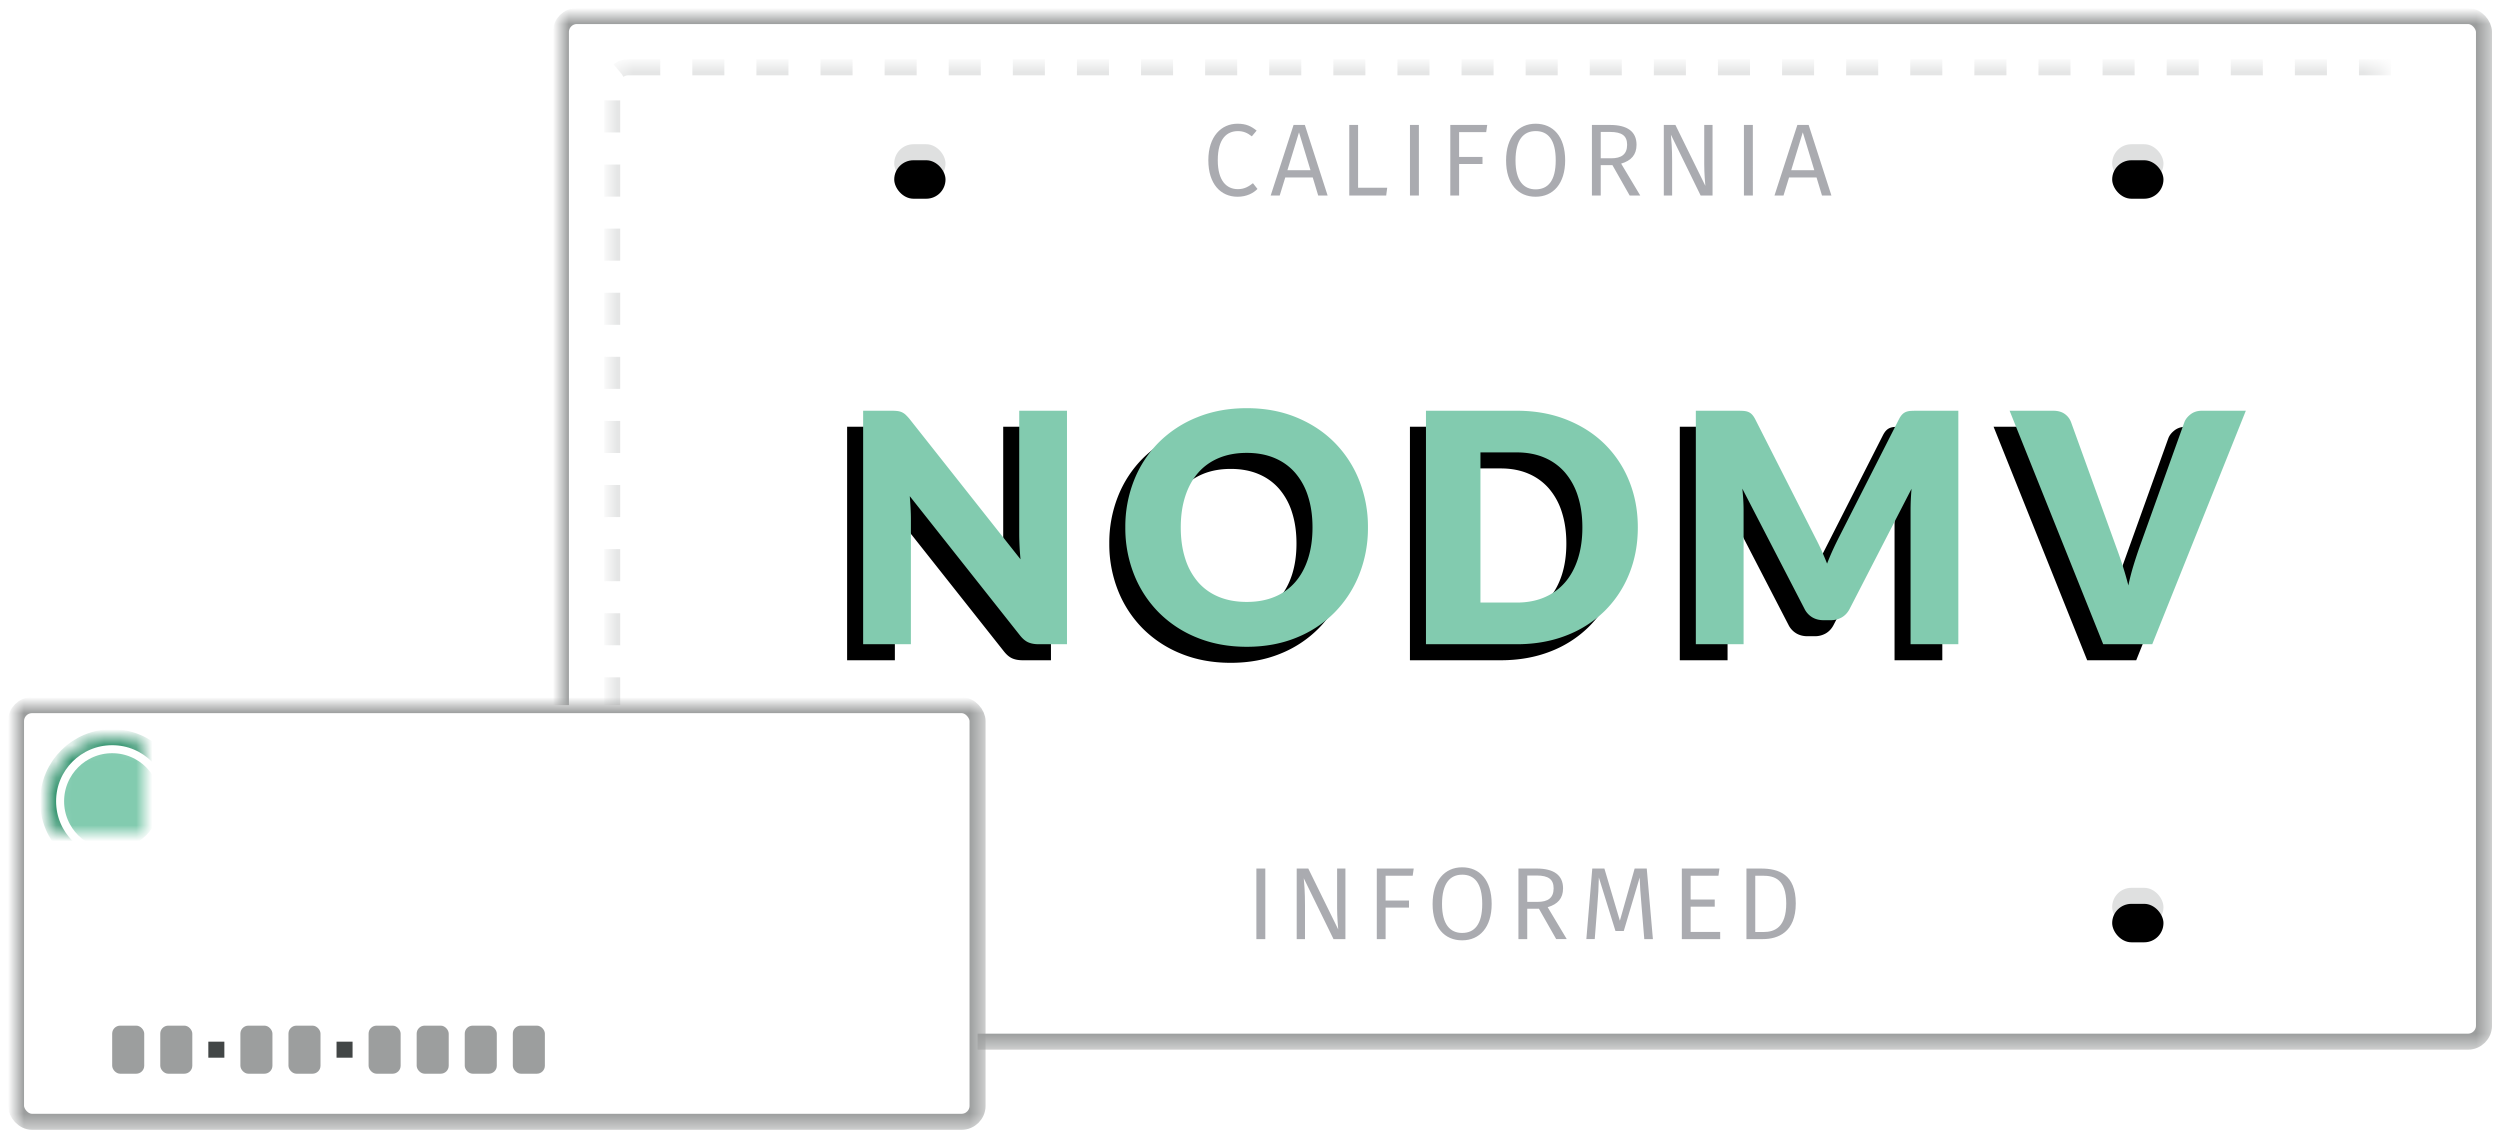 <svg width="156" height="71" viewBox="0 0 156 71" xmlns="http://www.w3.org/2000/svg" xmlns:xlink="http://www.w3.org/1999/xlink"><title>DMV and Check Icon</title><defs><rect id="a" width="120" height="64" rx="1"/><mask id="q" x="-.5" y="-.5" width="121" height="65"><path fill="#fff" d="M-.5-.5h121v65H-.5z"/><use xlink:href="#a"/></mask><rect id="b" x="3.2" y="3.2" width="113.6" height="57.6" rx="1"/><mask id="r" x="0" y="0" width="113.6" height="57.6" fill="#fff"><use xlink:href="#b"/></mask><rect id="s" x="20.8" y="8" width="3.2" height="2.4" rx="1.2"/><filter x="-50%" y="-50%" width="200%" height="200%" filterUnits="objectBoundingBox" id="t"><feOffset dy="1" in="SourceAlpha" result="shadowOffsetInner1"/><feComposite in="shadowOffsetInner1" in2="SourceAlpha" operator="arithmetic" k2="-1" k3="1" result="shadowInnerInner1"/><feColorMatrix values="0 0 0 0 0 0 0 0 0 0 0 0 0 0 0 0 0 0 0.15 0" in="shadowInnerInner1"/></filter><rect id="u" x="96.8" y="8" width="3.2" height="2.4" rx="1.2"/><filter x="-50%" y="-50%" width="200%" height="200%" filterUnits="objectBoundingBox" id="v"><feOffset dy="1" in="SourceAlpha" result="shadowOffsetInner1"/><feComposite in="shadowOffsetInner1" in2="SourceAlpha" operator="arithmetic" k2="-1" k3="1" result="shadowInnerInner1"/><feColorMatrix values="0 0 0 0 0 0 0 0 0 0 0 0 0 0 0 0 0 0 0.15 0" in="shadowInnerInner1"/></filter><rect id="w" x="20.8" y="54.4" width="3.2" height="2.4" rx="1.2"/><filter x="-50%" y="-50%" width="200%" height="200%" filterUnits="objectBoundingBox" id="x"><feOffset dy="1" in="SourceAlpha" result="shadowOffsetInner1"/><feComposite in="shadowOffsetInner1" in2="SourceAlpha" operator="arithmetic" k2="-1" k3="1" result="shadowInnerInner1"/><feColorMatrix values="0 0 0 0 0 0 0 0 0 0 0 0 0 0 0 0 0 0 0.15 0" in="shadowInnerInner1"/></filter><rect id="y" x="96.8" y="54.4" width="3.2" height="2.4" rx="1.2"/><filter x="-50%" y="-50%" width="200%" height="200%" filterUnits="objectBoundingBox" id="z"><feOffset dy="1" in="SourceAlpha" result="shadowOffsetInner1"/><feComposite in="shadowOffsetInner1" in2="SourceAlpha" operator="arithmetic" k2="-1" k3="1" result="shadowInnerInner1"/><feColorMatrix values="0 0 0 0 0 0 0 0 0 0 0 0 0 0 0 0 0 0 0.15 0" in="shadowInnerInner1"/></filter><path d="M20.64 24.63c.147 0 .27.007.37.02.1.013.19.038.27.075.08.037.157.088.23.155a2.7 2.7 0 0 1 .25.27l6.92 8.75a17.506 17.506 0 0 1-.08-1.56v-7.71h2.98V39.2h-1.76c-.26 0-.48-.04-.66-.12-.18-.08-.353-.227-.52-.44l-6.87-8.68c.02.253.037.502.05.745.013.243.02.472.02.685v7.81h-2.98V24.63h1.78zm29.72 7.28a7.83 7.83 0 0 1-.545 2.94 7.086 7.086 0 0 1-1.535 2.365 7.04 7.04 0 0 1-2.385 1.575c-.93.38-1.962.57-3.095.57-1.133 0-2.167-.19-3.1-.57a7.082 7.082 0 0 1-2.395-1.575 7.047 7.047 0 0 1-1.54-2.365 7.83 7.83 0 0 1-.545-2.94 7.83 7.83 0 0 1 .545-2.94 6.993 6.993 0 0 1 1.54-2.36 7.12 7.12 0 0 1 2.395-1.57c.933-.38 1.967-.57 3.1-.57s2.165.192 3.095.575c.93.383 1.725.908 2.385 1.575a7.031 7.031 0 0 1 1.535 2.36 7.81 7.81 0 0 1 .545 2.93zm-3.46 0c0-.72-.093-1.368-.28-1.945a4.12 4.12 0 0 0-.805-1.465c-.35-.4-.778-.707-1.285-.92-.507-.213-1.083-.32-1.73-.32-.653 0-1.235.107-1.745.32-.51.213-.94.52-1.29.92-.35.4-.618.888-.805 1.465-.187.577-.28 1.225-.28 1.945 0 .727.093 1.378.28 1.955a4.12 4.12 0 0 0 .805 1.465c.35.4.78.705 1.29.915.51.21 1.092.315 1.745.315.647 0 1.223-.105 1.73-.315a3.42 3.42 0 0 0 1.285-.915c.35-.4.618-.888.805-1.465.187-.577.28-1.228.28-1.955zm20.3 0c0 1.053-.182 2.025-.545 2.915a6.82 6.82 0 0 1-1.535 2.31 6.962 6.962 0 0 1-2.385 1.52c-.93.363-1.962.545-3.095.545h-5.66V24.63h5.66c1.133 0 2.165.183 3.095.55.93.367 1.725.873 2.385 1.52a6.767 6.767 0 0 1 1.535 2.305c.363.89.545 1.858.545 2.905zm-3.46 0c0-.72-.093-1.37-.28-1.95a4.166 4.166 0 0 0-.805-1.475 3.496 3.496 0 0 0-1.285-.93c-.507-.217-1.083-.325-1.73-.325h-2.26v9.37h2.26c.647 0 1.223-.108 1.73-.325a3.496 3.496 0 0 0 1.285-.93c.35-.403.618-.895.805-1.475.187-.58.28-1.233.28-1.96zm14.53.63c.133.253.262.517.385.79s.242.553.355.84c.113-.293.233-.578.36-.855.127-.277.257-.545.39-.805l3.74-7.36c.067-.127.135-.225.205-.295a.671.671 0 0 1 .235-.155.985.985 0 0 1 .295-.06c.11-.007.238-.01.385-.01h2.58V39.2h-2.98v-8.38c0-.407.02-.847.06-1.32l-3.86 7.49c-.12.233-.282.41-.485.53a1.34 1.34 0 0 1-.695.18h-.46c-.26 0-.492-.06-.695-.18a1.272 1.272 0 0 1-.485-.53l-3.88-7.5a12.482 12.482 0 0 1 .08 1.33v8.38h-2.98V24.63h2.58c.147 0 .275.003.385.01.11.007.208.027.295.06a.671.671 0 0 1 .235.155c.07.07.138.168.205.295l3.75 7.39zm12.13-7.91h2.72c.293 0 .533.067.72.2.187.133.32.31.4.53l2.82 7.8c.127.34.255.71.385 1.11.13.4.252.82.365 1.26.093-.44.202-.86.325-1.26s.245-.77.365-1.11l2.8-7.8c.067-.187.197-.355.39-.505.193-.15.43-.225.71-.225h2.74L99.3 39.2h-3.06L90.4 24.63z" id="B"/><filter x="-50%" y="-50%" width="200%" height="200%" filterUnits="objectBoundingBox" id="A"><feOffset dx="-1" dy="1" in="SourceAlpha" result="shadowOffsetOuter1"/><feColorMatrix values="0 0 0 0 0.875 0 0 0 0 0.878 0 0 0 0 0.878 0 0 0 1 0" in="shadowOffsetOuter1"/></filter><rect id="c" width="60" height="26" rx="1"/><mask id="C" x="-.5" y="-.5" width="61" height="27"><path fill="#fff" d="M-.5-.5h61v27h-61z"/><use xlink:href="#c"/></mask><rect id="d" x="36" y="5" width="3" height="5" rx="1"/><mask id="D" x="0" y="0" width="3" height="5" fill="#fff"><use xlink:href="#d"/></mask><rect id="e" x="42" y="5" width="3" height="5" rx="1"/><mask id="E" x="0" y="0" width="3" height="5" fill="#fff"><use xlink:href="#e"/></mask><rect id="f" x="48" y="5" width="3" height="5" rx="1"/><mask id="F" x="0" y="0" width="3" height="5" fill="#fff"><use xlink:href="#f"/></mask><rect id="g" x="38.5" y="5" width="3" height="5" rx="1"/><mask id="G" x="0" y="0" width="3" height="5" fill="#fff"><use xlink:href="#g"/></mask><rect id="h" x="44.5" y="5" width="3" height="5" rx="1"/><mask id="H" x="0" y="0" width="3" height="5" fill="#fff"><use xlink:href="#h"/></mask><rect id="i" x="50.5" y="5" width="3" height="5" rx="1"/><mask id="I" x="0" y="0" width="3" height="5" fill="#fff"><use xlink:href="#i"/></mask><circle id="j" cx="6" cy="6" r="4"/><mask id="J" x="0" y="0" width="8" height="8" fill="#fff"><use xlink:href="#j"/></mask><mask id="K" x="0" y="0" width="8" height="8" fill="#fff"><use xlink:href="#j"/></mask><rect id="k" x="11" y="3" width="6" height=".779" rx=".389"/><mask id="L" x="0" y="0" width="6" height="1" fill="#fff"><use xlink:href="#k"/></mask><rect id="l" x="11" y="5" width="9" height=".779" rx=".389"/><mask id="M" x="0" y="0" width="9" height="1" fill="#fff"><use xlink:href="#l"/></mask><rect id="m" x="11" y="7" width="12" height=".779" rx=".389"/><mask id="N" x="0" y="0" width="12" height="1" fill="#fff"><use xlink:href="#m"/></mask><rect id="n" x="6" y="12" width="47" height=".779" rx=".389"/><mask id="O" x="0" y="0" width="47" height="1" fill="#fff"><use xlink:href="#n"/></mask><rect id="o" x="6" y="18" width="26" height="1" rx=".5"/><mask id="P" x="0" y="0" width="26" height="1" fill="#fff"><use xlink:href="#o"/></mask><rect id="p" x="36" y="18" width="17" height="1" rx=".5"/><mask id="Q" x="0" y="0" width="17" height="1" fill="#fff"><use xlink:href="#p"/></mask></defs><g fill="none" fill-rule="evenodd"><g transform="translate(35 1)"><use fill="#FFF" xlink:href="#a"/><use stroke="#9C9E9E" mask="url(#q)" xlink:href="#a"/><use stroke="#DFE0E0" mask="url(#r)" stroke-dasharray="2" fill="#FFF" xlink:href="#b"/><use fill="#DFE0E0" xlink:href="#s"/><use fill="#000" filter="url(#t)" xlink:href="#s"/><use fill="#DFE0E0" xlink:href="#u"/><use fill="#000" filter="url(#v)" xlink:href="#u"/><use fill="#DFE0E0" xlink:href="#w"/><use fill="#000" filter="url(#x)" xlink:href="#w"/><use fill="#DFE0E0" xlink:href="#y"/><use fill="#000" filter="url(#z)" xlink:href="#y"/><path d="M42.218 6.72c-.999 0-1.818.78-1.818 2.278 0 1.479.768 2.279 1.824 2.279.582 0 .998-.237 1.242-.487l-.282-.358c-.25.192-.518.371-.94.371-.705 0-1.255-.518-1.255-1.805 0-1.35.57-1.817 1.26-1.817.32 0 .583.102.865.326l.3-.358c-.345-.275-.652-.429-1.196-.429zm4.697 3.354l.34 1.126h.588l-1.42-4.403h-.705L44.291 11.2h.563l.346-1.126h1.715zm-.14-.455h-1.44l.723-2.361.716 2.361zm2.969 1.095V6.797h-.55V11.2h2.304l.064-.486h-1.818zm3.795.486V6.797h-.557V11.2h.557zm4.199-3.955l.064-.448h-2.304V11.2h.55V9.235h1.46v-.441h-1.46v-1.55h1.69zm3.084-.525c-1.088 0-1.843.838-1.843 2.291 0 1.472.749 2.266 1.843 2.266 1.101 0 1.844-.82 1.844-2.272 0-1.485-.75-2.285-1.844-2.285zm0 .46c.775 0 1.255.538 1.255 1.825 0 1.286-.487 1.811-1.255 1.811-.742 0-1.254-.525-1.254-1.805 0-1.293.5-1.83 1.254-1.83zm4.794 2.126l1.075 1.894h.66L66.16 9.21c.627-.186.96-.55.96-1.178 0-.813-.563-1.235-1.651-1.235h-1.133V11.2h.55V9.306h.73zm-.083-.43h-.647V7.233h.576c.75 0 1.07.243 1.07.8 0 .608-.366.845-1 .845zm6.33 2.324V6.797h-.519V9.26c0 .544.058 1.216.07 1.337l-1.868-3.801h-.724V11.2h.519V9.075c0-.813-.045-1.318-.077-1.67L71.12 11.2h.742zm2.515 0V6.797h-.557V11.2h.557zm3.974-1.126l.34 1.126h.588l-1.42-4.403h-.705L75.728 11.2h.563l.346-1.126h1.715zm-.14-.455h-1.44l.722-2.361.717 2.361zM43.955 57.6v-4.403h-.557V57.6h.557zm4.999 0v-4.403h-.519v2.464c0 .544.058 1.216.07 1.337l-1.868-3.801h-.723V57.6h.518v-2.125c0-.813-.045-1.318-.077-1.67l1.856 3.795h.743zm4.198-3.955l.064-.448h-2.304V57.6h.55v-1.965h1.46v-.441h-1.46v-1.55h1.69zm3.085-.525c-1.088 0-1.843.838-1.843 2.291 0 1.472.748 2.266 1.843 2.266 1.1 0 1.843-.82 1.843-2.272 0-1.485-.749-2.285-1.843-2.285zm0 .46c.774 0 1.254.538 1.254 1.825 0 1.286-.486 1.811-1.254 1.811-.743 0-1.255-.525-1.255-1.805 0-1.293.5-1.83 1.255-1.83zm4.793 2.126l1.076 1.894h.659l-1.19-1.99c.627-.186.96-.55.96-1.178 0-.813-.564-1.235-1.652-1.235H59.75V57.6h.55v-1.894h.73zm-.083-.43h-.646v-1.644h.576c.749 0 1.069.243 1.069.8 0 .608-.365.845-.999.845zm7.194 2.324l-.384-4.403h-.755l-.922 3.257-.966-3.257h-.756l-.37 4.403h.524l.154-1.984c.057-.653.096-1.363.102-1.862l1.037 3.34h.518l.992-3.334c.007.371.058 1.126.122 1.824l.166 2.016h.538zm4.09-3.955l.063-.448h-2.348V57.6h2.393v-.448h-1.843v-1.574H72v-.448h-1.504v-1.485h1.734zm2.655-.448h-.908V57.6h1.024c.94 0 2.054-.422 2.054-2.227 0-1.824-1.069-2.176-2.17-2.176zm-.358.448h.474c.716 0 1.459.211 1.459 1.728 0 1.478-.71 1.785-1.415 1.785h-.518v-3.513z" fill="#AAABB0"/><use fill="#000" filter="url(#A)" xlink:href="#B"/><use fill="#82CBAF" xlink:href="#B"/></g><g transform="translate(1 44)"><use fill="#FFF" xlink:href="#c"/><use stroke="#9C9E9E" mask="url(#C)" xlink:href="#c"/><use stroke="#DFE0E0" mask="url(#D)" xlink:href="#d"/><use stroke="#DFE0E0" mask="url(#E)" xlink:href="#e"/><use stroke="#DFE0E0" mask="url(#F)" xlink:href="#f"/><use stroke="#DFE0E0" mask="url(#G)" xlink:href="#g"/><use stroke="#DFE0E0" mask="url(#H)" xlink:href="#h"/><use stroke="#DFE0E0" mask="url(#I)" xlink:href="#i"/><use stroke="#FFF" mask="url(#J)" stroke-width="2" fill="#82CBAF" xlink:href="#j"/><use stroke="#298E67" mask="url(#K)" xlink:href="#j"/><use stroke="#DFE0E0" mask="url(#L)" stroke-width="2" fill="#DFE0E0" xlink:href="#k"/><use stroke="#DFE0E0" mask="url(#M)" stroke-width="2" fill="#DFE0E0" xlink:href="#l"/><use stroke="#DFE0E0" mask="url(#N)" stroke-width="2" fill="#DFE0E0" xlink:href="#m"/><use stroke="#DFE0E0" mask="url(#O)" stroke-width="2" fill="#DFE0E0" xlink:href="#n"/><use stroke="#DFE0E0" mask="url(#P)" stroke-width="2" fill="#DFE0E0" xlink:href="#o"/><use stroke="#DFE0E0" mask="url(#Q)" stroke-width="2" fill="#DFE0E0" xlink:href="#p"/><rect fill="#9C9E9E" x="6" y="20" width="2" height="3" rx=".5"/><rect fill="#9C9E9E" x="14" y="20" width="2" height="3" rx=".5"/><rect fill="#9C9E9E" x="22" y="20" width="2" height="3" rx=".5"/><rect fill="#9C9E9E" x="28" y="20" width="2" height="3" rx=".5"/><rect fill="#9C9E9E" x="9" y="20" width="2" height="3" rx=".5"/><rect fill="#9C9E9E" x="17" y="20" width="2" height="3" rx=".5"/><rect fill="#9C9E9E" x="25" y="20" width="2" height="3" rx=".5"/><rect fill="#9C9E9E" x="31" y="20" width="2" height="3" rx=".5"/><path fill="#424646" d="M20 21h1v1h-1zm-8 0h1v1h-1z"/></g></g></svg>